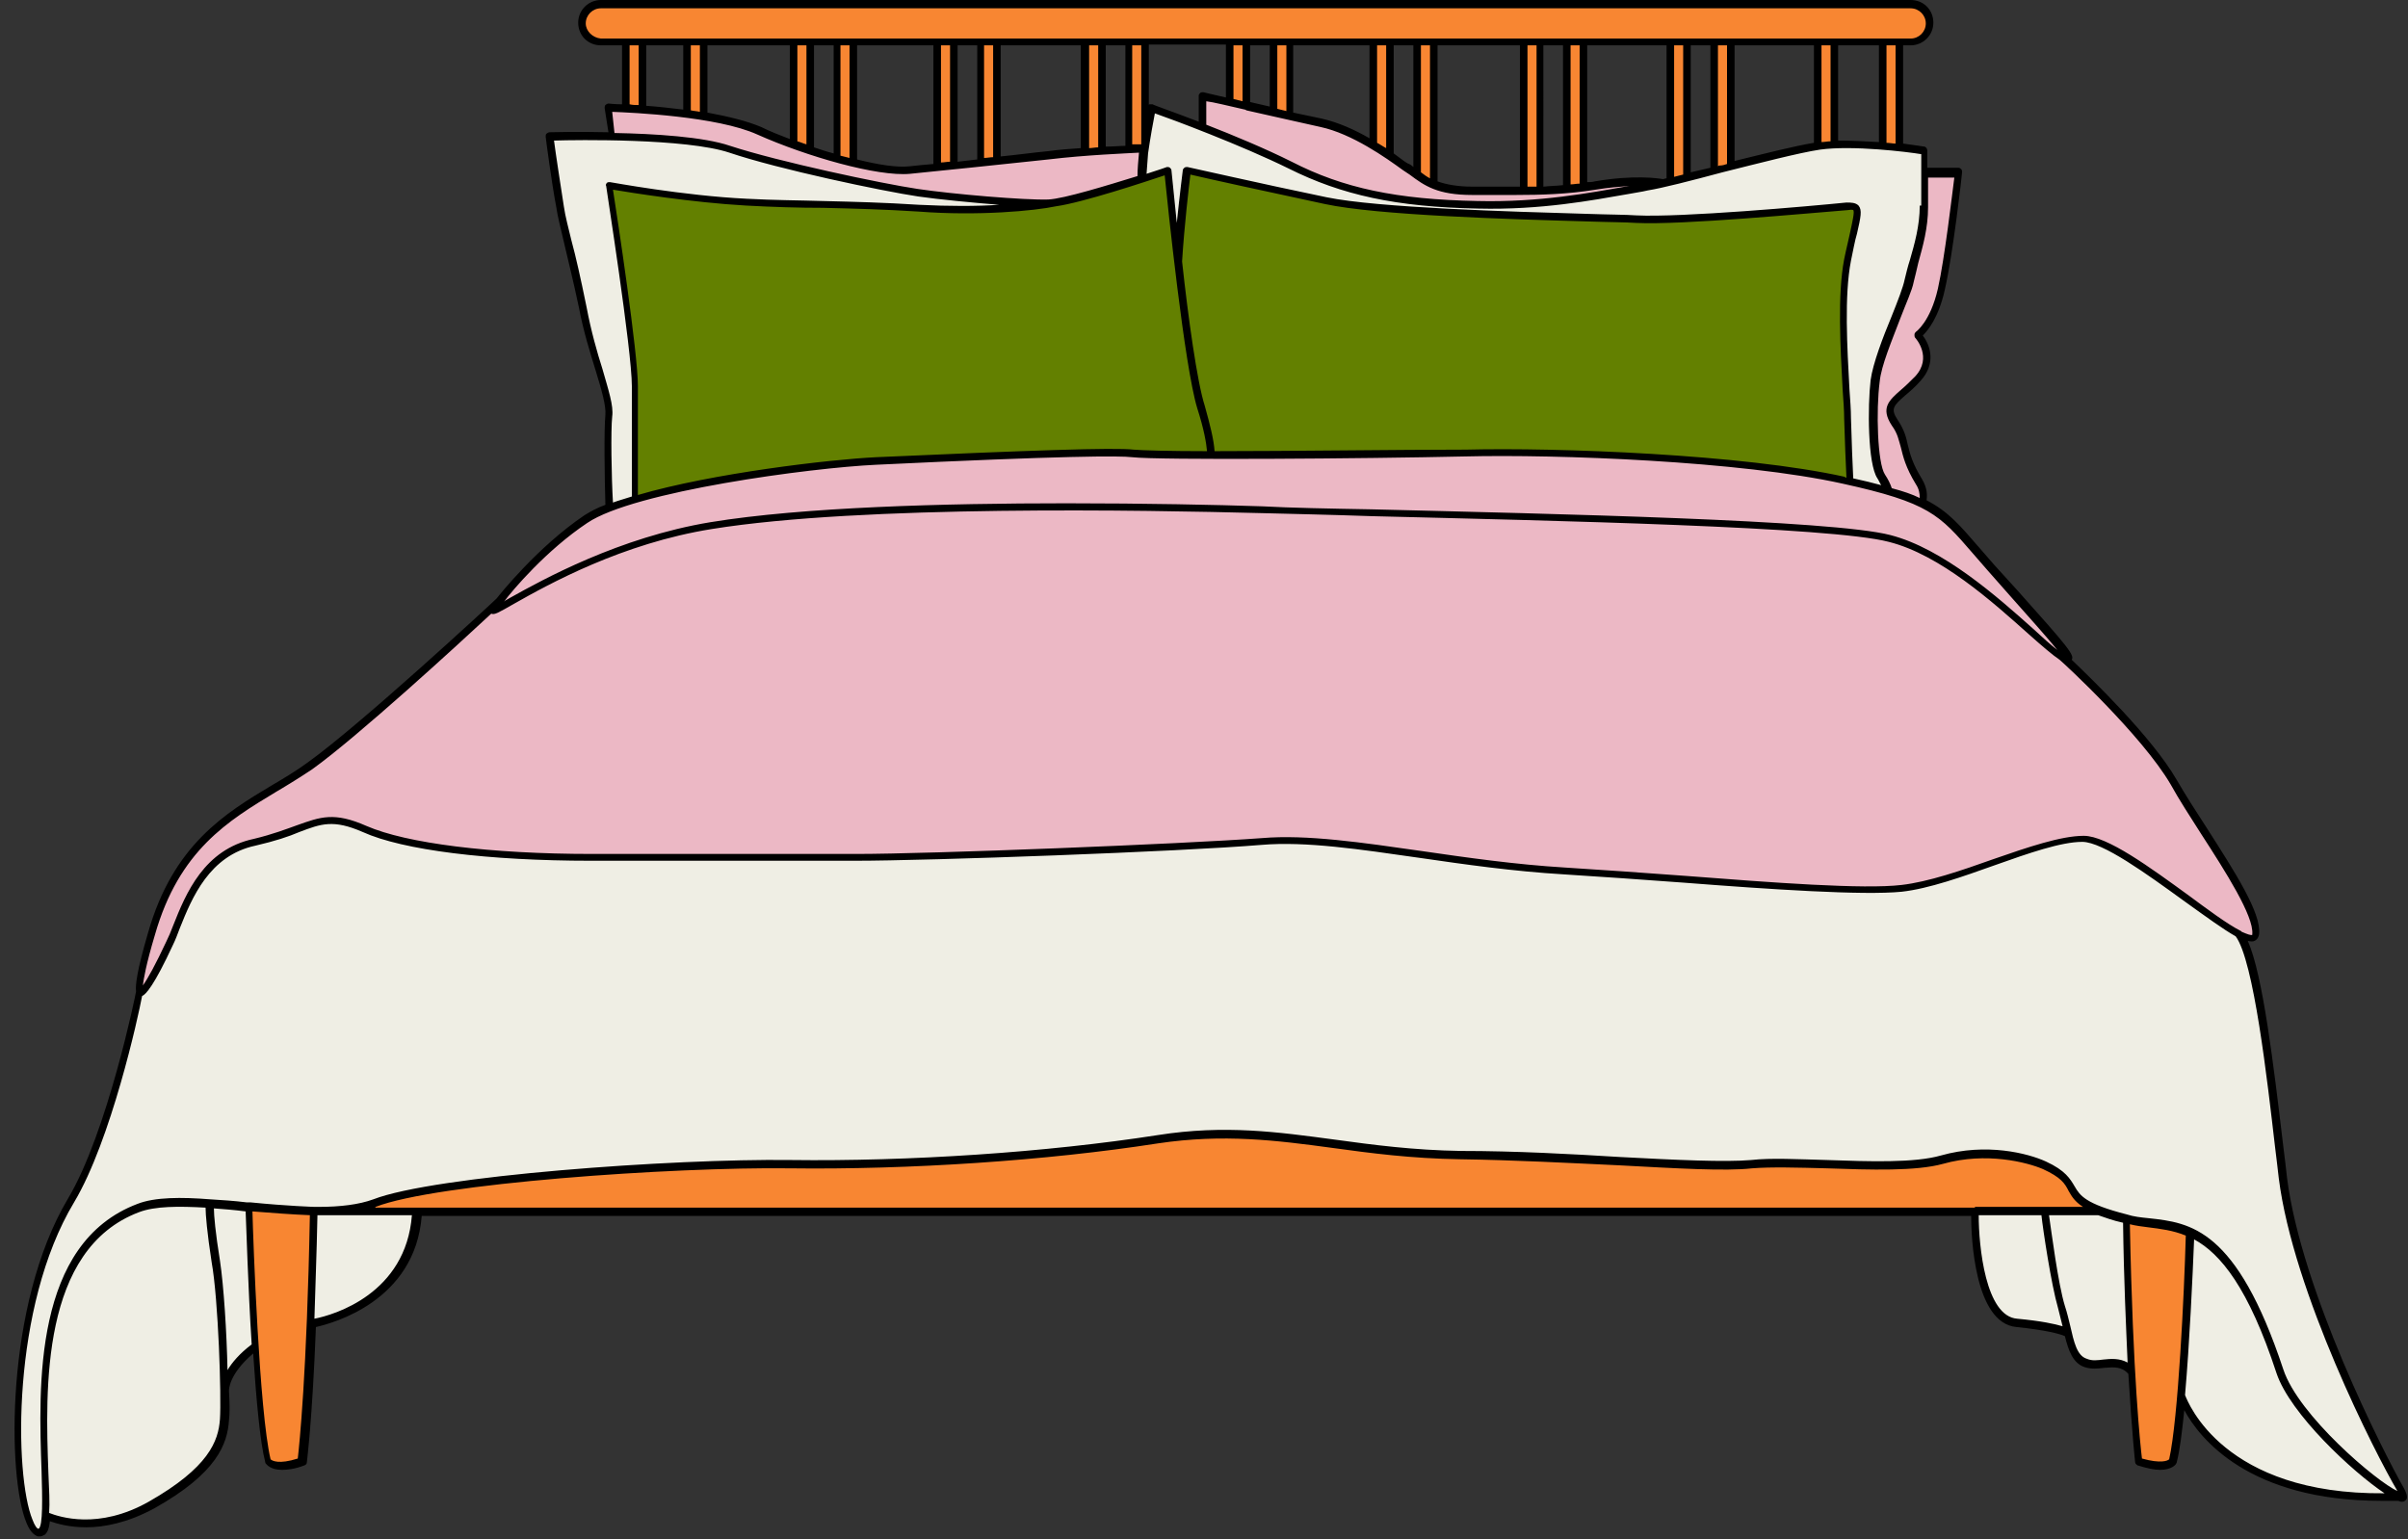 <?xml version="1.0" encoding="UTF-8" standalone="no"?><svg xmlns="http://www.w3.org/2000/svg" xmlns:xlink="http://www.w3.org/1999/xlink" fill="#000000" height="203.7" preserveAspectRatio="xMidYMid meet" version="1" viewBox="-1.8 -0.1 318.6 203.7" width="318.6" zoomAndPan="magnify"><rect x="-1.8" y="-0.1" width="318.6" height="203.7" fill="#333333" stroke="none"/><g id="change1_1"><path d="M39.3,175c0,0,13.3-2,14-14.8h206.2c0,0-0.2,14.2,5.5,14.7c4.6,0.4,6.3,1.1,6.8,1.3c0.5,2,1,3.5,2.3,3.9 c2,0.7,4.5-1,6.1,1.2l0,0c0.5,8.4,0.9,11.8,0.9,11.8c3.7,1.2,4.5,0,4.5,0c0.4-1.8,0.8-5,1.1-8.8l0,0c0,0,4.3,14.4,28.7,13.4l0,0 c0.6,0.2,0.8,0,0.4-0.8c-3.1-5.5-13.7-26.6-15.6-41.3c-0.9-6.7-2.9-28.7-5.9-32.4c0,0,0,0,0,0c1.3,0.7,2.1,0.8,2.2,0 c0.4-3.7-7-13.3-10.9-20.1s-14.8-16.6-14.8-16.6c3.1,1.8-2.9-4.5-9.2-11.7c-4-4.5-5.5-6.8-9.2-8.6c0.2-0.7,0.3-1.6-0.4-2.8 c-2.1-3.5-1.7-4.8-2.5-6.6c0,0-0.4-0.6-1.1-1.9c-0.7-1.4,1.5-3.5,3.5-5.1c3.1-2.3,0-5.7,0-5.7s2.1-1.3,3.1-6.1 c1.1-4.7,2.3-15.5,2.3-15.5h-4.6c0-1.7,0-2.8,0-2.8s-1.3-0.2-3.3-0.4V5.4h1.5c1.4,0,2.5-1.1,2.5-2.5c0-1.4-1.1-2.5-2.5-2.5H77.7 c-1.4,0-2.5,1.1-2.5,2.5c0,1.4,1.1,2.5,2.5,2.5H81v8.8c-1.4-0.1-2.3-0.1-2.3-0.1l0.5,3.8l0.1,0c0,0,0,0,0,0c-4.7-0.1-8.4,0-8.4,0 s0.8,6.1,1.4,9.3c0.5,3.1,1.6,6.3,3,13.3c1.4,7,3.7,11.9,3.4,14.4c-0.2,1.9-0.1,9.1,0,12.2c-1.2,0.5-2.2,1-3,1.5 C69.2,73,64.2,79.5,64.2,79.5s-17.9,16.6-25,21.8c-7.2,5.1-16.8,7.8-20.9,22.2c-1.4,5-1.8,7.1-1.6,7.6c0,0,0,0.1-0.1,0.1 c0,0-3.8,18.7-9,27.5c-9.4,15.8-7.7,43.1-4.3,43.9c0.7,0.2,1-0.7,1.1-2.3l0,0c0,0,5.9,3.1,13.9-1.4s9.4-8.2,9.6-11.3 c0.1-0.8,0.1-2.1,0-3.8l0,0c0,0-0.3-2.6,4.1-6l0,0c0.4,6.3,0.9,12.5,1.6,15.3c0,0,0.8,1.2,4.5,0 M247.3,5.4v13.9 c-2.1-0.2-4.4-0.3-6.4-0.2V5.4H247.3z M238.7,5.4v13.9c-2.5,0.4-7,1.5-11.5,2.6V5.4H238.7z M225,5.4v17.1c-1.2,0.3-2.4,0.6-3.6,0.9 v-18H225z M219.2,5.4v18.5c-0.3,0.1-0.7,0.2-1,0.2c0,0-3.2-0.7-8.9,0.3c-0.5,0.1-1.1,0.2-1.6,0.2V5.4H219.2z M205.5,5.4v19.5 c-1.2,0.1-2.4,0.2-3.6,0.2V5.4H205.5z M199.8,5.4v19.7c-2.3,0-4.5,0-6.7,0c-2.4,0-4-0.3-5.2-0.9V5.4H199.8z M185.7,5.4V23 c-0.5-0.4-1-0.7-1.5-1.1c-0.6-0.4-1.3-0.9-2-1.4v-15H185.7z M179.9,5.4v13.6c-2.1-1.3-4.5-2.5-6.9-3c-1-0.2-2.5-0.6-4.2-0.9V5.4 H179.9z M166.7,5.4v9.3c-1.2-0.3-2.4-0.5-3.6-0.8V5.4H166.7z M160.9,5.4v8c-2.1-0.5-3.6-0.8-3.6-0.8v4.1c0,0,0,0,0,0 c-3.8-1.5-6.7-2.5-6.7-2.5l-0.9,4.9V5.4H160.9z M147.5,5.4v14.3c-1,0-2.2,0.1-3.6,0.2V5.4H147.5z M141.8,5.4V20 c-1.5,0.1-3.2,0.3-4.8,0.4c-2.2,0.2-4.5,0.5-6.8,0.7V5.4H141.8z M127.9,5.4v16c-1.2,0.1-2.4,0.3-3.6,0.4V5.4H127.9z M122.2,5.4v16.6 c-1.3,0.1-2.5,0.3-3.6,0.3c-1.8,0.2-4.5-0.2-7.5-1v-16H122.2z M108.9,5.4v15.4c-1.2-0.3-2.4-0.7-3.6-1.1V5.4H108.9z M103.2,5.4V19 c-1.6-0.6-3.1-1.2-4.5-1.8c-1.9-0.9-4.6-1.5-7.4-1.9V5.4H103.2z M83.2,5.4h5.9V15c-2.1-0.3-4.2-0.4-5.9-0.6V5.4z" fill="#f88632"/></g><g id="change2_1"><path d="M315.5,198L315.5,198c-24.4,1-28.7-13.4-28.7-13.4l1.3-21.4c-3-1.4-5.9-1.1-8.6-1.8l0.7,20.1 c-1.6-2.3-4.1-0.5-6.1-1.2c-1.3-0.4-1.8-2-2.3-3.9c-0.5-0.3-2.2-0.9-6.8-1.3c-5.7-0.5-5.5-14.7-5.5-14.7h9.3h7.2 c-4.9-1.9-2.1-3.6-7.2-5.9c-2.1-1-7.6-2.4-13.6-0.8s-18.9-0.1-25.2,0.6c-6.4,0.6-22.7-1.1-38.5-1.3c-15.8-0.2-25.3-4.3-40-2.1 c-14.8,2.3-33.1,3.5-48.7,3.3s-47,2.1-55,5.1c-0.5,0.2-1,0.3-1.6,0.5v0l7.1,0.6c-0.6,12.8-14,14.8-14,14.8c0.5-10,0.3-11.6,0.4-14.8 c-2.7,0-5.6-0.3-8.5-0.5L32,178c-4.4,3.4-4.1,6-4.1,6l0,0c0,1.7,0,3,0,3.8c-0.2,3.1-1.6,6.8-9.6,11.3s-13.9,1.4-13.9,1.4l0,0 c-0.1,1.6-0.4,2.5-1.1,2.3c-3.4-0.9-5.1-28.1,4.3-43.9c5.3-8.9,9-27.5,9-27.5c2.4-6.3,6.1-17.2,13.4-21.1c7.3-3.9,28.4-9.3,28.4-9.3 s41.8-11.1,55.8-10.7s85.5,4.4,93.6,5.4S261,96.3,272,99c11,2.7,22.4,24.5,22.4,24.5c3,3.7,5,25.7,5.9,32.4 c1.9,14.6,12.5,35.8,15.6,41.3C316.3,198,316.1,198.2,315.5,198z M75.2,40.6c1.4,7,3.7,11.9,3.4,14.4s0,13.7,0,13.7s1.2-0.5,3.4-1.3 l0,0c0,0,0-11.5,0-16.3c0-4.9-3.4-26.6-3.4-26.6s9.7,1.8,18.2,2.2s14.6,0.3,22.9,0.8c8.2,0.5,15.6-0.3,18.1-0.8c0,0,0,0,0,0 c-0.3,0-0.5,0.1-0.7,0.1c-3.3,0.1-12.7-0.7-17.4-1.4s-18.3-3.6-24.9-5.7c-6.6-2.2-24-1.6-24-1.6s0.8,6.1,1.4,9.3 C72.8,30.5,73.9,33.6,75.2,40.6z M152.7,22.4l1.1,10.1l0.3,1.7c0.4-5.8,1.2-11.9,1.2-11.9s9.5,2.2,18.4,4c8.8,1.8,34.7,2.2,41.2,2.5 c6.5,0.3,25.8-1.5,27.9-1.7c2.2-0.2,1.1,1.2,0,7.1c-1.1,5.9-5.9,15.5-5.7,20.9c0.2,5.3,0.4,9.9,0.4,9.9c3,0.6,10.8,1,10.8,1 s0-1.4-1.1-3.1c-1.1-1.7-1.2-9-0.8-12.7c0.4-3.7,4-10.7,4.5-13.2s2-5.9,2-9.9s0-7.2,0-7.2s-8.9-1.3-14-0.6c-5,0.7-18.8,4.7-22.8,5.3 s-12.1,2.6-22.3,2.4c-10.2-0.2-17.6-1.5-24.8-5.2s-18.3-7.6-18.3-7.6s-1.4,6.3-1.2,9.4c-1.9,0.6-4.4,1.4-6.6,2 C146.2,24.7,150.6,23.5,152.7,22.4z" fill="#efeee4"/></g><g id="change3_1"><path d="M242.7,55.1c0.2,5.3,0.4,9.9,0.4,9.9l-77.2,2.4h-9l-0.3,1.2l-33.3-1.2L95,68.7l-12.9-1.3c0,0,0-11.5,0-16.3 c0-4.9-3.4-26.6-3.4-26.6s9.7,1.8,18.2,2.2s14.6,0.3,22.9,0.8c8.2,0.5,15.6-0.3,18.1-0.8c0,0,11.1-2.4,14.9-4.3l1.1,10.1l0.3,1.7 c0.4-5.8,1.2-11.9,1.2-11.9s9.5,2.2,18.4,4c8.8,1.8,34.7,2.2,41.2,2.5c6.5,0.3,25.8-1.5,27.9-1.7c2.2-0.2,1.1,1.2,0,7.1 C241.5,40,242.5,49.7,242.7,55.1z" fill="#638000"/></g><g id="change4_1"><path d="M285.7,103.4c-3.9-6.8-14.8-16.6-14.8-16.6c3.1,1.8-2.9-4.5-9.2-11.7c-4-4.5-5.5-6.8-9.2-8.6 c0.2-0.7,0.3-1.6-0.4-2.8c-2.5-4.1-1.4-5.2-3.2-7.8c-1.7-2.6,0.4-3,3.1-5.9c2.7-2.9,0-5.7,0-5.7s2.1-1.3,3.1-6.1 c1.1-4.7,2.3-15.5,2.3-15.5h-4.6c0,1.2,0,2.7,0,4.4c0,4-1.4,7.3-2,9.9s-4.1,9.5-4.5,13.2c-0.4,3.7-0.3,11,0.8,12.7 c0.5,0.7,0.7,1.4,0.9,1.9c-1.4-0.4-3-0.8-5-1.3c-0.3-0.1-0.6-0.1-0.9-0.2c-13.1-2.9-37.2-3.9-50.1-3.6c-12.9,0.3-40.4,0.5-43.9,0.1 s-25.5,0.6-34,1c-8.5,0.4-32,3.5-38.5,7.8S64.2,79.5,64.2,79.5s-17.9,16.6-25,21.8c-7.2,5.1-16.8,7.8-20.9,22.2 c-4.1,14.4,0.6,5.1,2.5,1.2s3.7-11.7,11.3-13.3c7.6-1.6,8.4-4.5,14.6-1.7s18.9,3.8,30,3.8c11.1,0,24.8,0,34.9,0 c10.1,0,43.3-1.2,53.8-2.1c10.5-0.8,24.8,3.1,40,3.9c15.2,0.8,37.2,3.1,44.5,2.3s18.3-6.6,24-6.6c5.7,0,22.4,16.2,22.8,12.5 C297,119.8,289.6,110.1,285.7,103.4z M193.7,27c10.2,0.2,18.3-1.7,22.3-2.4c0.6-0.1,1.3-0.2,2.2-0.5c0,0-3.2-0.7-8.9,0.3 c-5.7,1-11.1,0.7-16.2,0.7c-5.1,0-6.5-1.5-8.9-3.3c-2.5-1.7-6.9-4.8-11.1-5.7c-4.2-0.9-15.8-3.5-15.8-3.5v4.1c3.6,1.4,8,3.2,11.6,5 C176.1,25.4,183.5,26.8,193.7,27z M79.3,18c5.4,0.1,12,0.5,15.6,1.7c6.6,2.2,20.3,5.1,24.9,5.7s14.1,1.5,17.4,1.4 c0.2,0,0.5,0,0.7-0.1c0.2,0,2.3-0.5,4.9-1.1c2.3-0.6,4.7-1.4,6.6-2c0-0.9,0.1-2.2,0.2-3.5l0-0.5c0,0-6.5,0.2-12.6,0.9 c-6.2,0.7-14,1.5-18.3,1.9c-4.4,0.4-13.8-2.5-20-5.2c-6.2-2.7-20-3-20-3L79.3,18L79.3,18z M149.2,23.8c-0.3,0.1-0.6,0.2-1,0.3 C148.6,24,148.9,23.9,149.2,23.8L149.2,23.8z" fill="#ecb8c5"/></g><g id="change5_1"><path d="M316.3,196.9c-2.8-4.9-13.6-26.2-15.5-41.1c-0.1-1.1-0.3-2.5-0.5-4.2c-1.3-10.9-2.7-22.7-4.7-27.2 c0.4,0.1,0.7,0.1,0.9,0c0.2-0.1,0.5-0.3,0.6-0.9c0.3-2.8-3.2-8.2-6.9-14c-1.5-2.3-2.9-4.5-4-6.4c-3.3-5.7-11.2-13.3-13.9-15.9 c0.4-0.6-0.4-1.6-7.2-9.2c-1-1.1-2-2.2-3-3.3c-0.7-0.8-1.4-1.6-2-2.3c-2.6-3-4.1-4.8-7-6.3c0.1-0.7,0.1-1.6-0.6-2.8 c-1.3-2.1-1.6-3.4-1.9-4.6c-0.2-1-0.5-2-1.3-3.2c-1-1.5-0.6-1.9,1-3.3c0.6-0.5,1.3-1.1,2-1.9c2.1-2.3,1.3-4.7,0.3-6 c0.7-0.7,2.1-2.4,2.9-6c1.1-4.7,2.3-15.4,2.3-15.6c0-0.1,0-0.3-0.1-0.4s-0.2-0.2-0.4-0.2h-4.1v-2.3c0-0.2-0.2-0.5-0.4-0.5 c-0.1,0-1.2-0.2-2.8-0.4V5.9h1c1.6,0,3-1.3,3-3s-1.3-3-3-3H77.7c-1.6,0-3,1.3-3,3s1.3,3,3,3h2.8v7.8c-1,0-1.7-0.1-1.8-0.1 c-0.1,0-0.3,0.1-0.4,0.2c-0.1,0.1-0.1,0.3-0.1,0.4l0.5,3.2c-4.2-0.1-7.5,0-7.8,0c-0.1,0-0.3,0.1-0.4,0.2c-0.1,0.1-0.1,0.2-0.1,0.4 c0,0.1,0.8,6.2,1.4,9.3c0.2,1.4,0.6,2.8,1,4.6c0.5,2.2,1.2,4.9,2,8.7c0.6,3.2,1.5,6,2.2,8.3c0.8,2.6,1.4,4.7,1.3,5.9 c-0.2,1.9-0.1,8.7,0,11.9c-1.1,0.4-2,0.9-2.8,1.4c-6.2,4.2-11.2,10.5-11.6,11c-0.6,0.6-18,16.7-25,21.7c-1.5,1.1-3,2-4.7,3 c-6.2,3.7-13.1,7.9-16.4,19.5c-1.5,5.1-1.7,7-1.6,7.8c0,0,0,0,0,0c0,0.2-3.8,18.7-9,27.4c-8.4,14.1-8,37-5.5,42.9 c0.4,1,0.9,1.6,1.5,1.8c0.1,0,0.2,0,0.3,0c0.2,0,0.4-0.1,0.6-0.2c0.4-0.3,0.6-0.9,0.7-1.8c0.9,0.3,2.5,0.8,4.8,0.8 c2.4,0,5.5-0.6,9-2.5c8.4-4.7,9.7-8.6,9.9-11.7c0.1-0.8,0.1-2.1,0-3.8c0,0,0-0.1,0-0.1c0,0-0.1-2.1,3.2-4.9c0.4,6,0.9,11.7,1.6,14.4 c0,0.1,0,0.1,0.1,0.2c0.1,0.1,0.6,0.8,2.1,0.8c0.7,0,1.7-0.1,3-0.6c0.2-0.1,0.3-0.2,0.3-0.4c0-0.1,0.7-5.2,1.2-17.9 c2.2-0.5,13.1-3.4,14-14.7H259c0,2.6,0.4,14.2,6,14.7c3.9,0.4,5.7,0.9,6.4,1.2c0,0,0,0,0,0c0.5,2,1.1,3.6,2.6,4.1 c0.9,0.3,1.8,0.2,2.6,0.1c1.3-0.1,2.3-0.2,3.2,0.8c0.5,8.2,0.9,11.7,0.9,11.7c0,0.2,0.2,0.3,0.3,0.4c1.3,0.4,2.2,0.6,3,0.6 c1.5,0,2.1-0.7,2.1-0.8c0,0,0.1-0.1,0.1-0.2c0.4-1.5,0.7-4,1-6.9c2,3.7,8.5,12,26.1,12c0.7,0,1.5,0,2.2,0c0.1,0,0.2,0.1,0.3,0.1 c0.5,0.1,0.7-0.2,0.8-0.3C316.8,197.9,316.5,197.3,316.3,196.9z M256.8,23.2c-0.3,2.3-1.3,10.9-2.2,14.9c-1,4.4-2.9,5.7-2.9,5.7 c-0.1,0.1-0.2,0.2-0.2,0.4c0,0.1,0,0.3,0.1,0.4c0.1,0.1,2.3,2.6,0,5.1c-0.7,0.7-1.3,1.3-1.9,1.8c-1.6,1.4-2.7,2.4-1.2,4.7 c0.8,1.1,0.9,1.9,1.2,2.9c0.3,1.2,0.6,2.6,2,4.9c0.4,0.6,0.5,1.2,0.5,1.8c-1-0.5-2.2-0.9-3.7-1.3c-0.2-0.6-0.5-1.2-0.9-1.8 c-1-1.5-1.2-8.5-0.7-12.3c0.2-2.1,1.6-5.4,2.7-8.3c0.8-2.1,1.6-3.8,1.8-4.9c0.2-0.8,0.4-1.6,0.6-2.5c0.6-2.2,1.3-4.6,1.3-7.4v-3.9 H256.8z M252.2,27.1c0,2.7-0.7,5.1-1.3,7.2c-0.3,0.9-0.5,1.8-0.7,2.6c-0.2,1-0.9,2.8-1.7,4.8c-1.2,2.9-2.5,6.3-2.8,8.5 c-0.4,3.4-0.4,11.1,0.9,13c0.2,0.3,0.3,0.6,0.5,0.9c-1.1-0.3-2.3-0.6-3.7-0.9c-0.1-1.8-0.2-4.8-0.3-8c0-1.1-0.1-2.4-0.2-3.8 c-0.3-5.5-0.7-12.4,0.2-17c0.3-1.4,0.5-2.6,0.8-3.6c0.5-2.2,0.7-3.1,0.2-3.7c-0.4-0.4-1-0.4-1.6-0.4c-5,0.5-21.9,2-27.8,1.7 c-1.4-0.1-3.7-0.1-6.5-0.2c-10.3-0.3-27.7-0.8-34.5-2.2c-8.7-1.8-18.3-4-18.4-4c-0.1,0-0.3,0-0.4,0.1s-0.2,0.2-0.2,0.3 c0,0-0.4,3.1-0.8,7c-0.4-4-0.7-6.8-0.7-6.9c0-0.2-0.1-0.3-0.2-0.4c-0.1-0.1-0.3-0.1-0.4-0.1c0,0-1.1,0.4-2.7,0.9l0.2-2.7 c0.3-2.1,0.7-4.3,0.9-5.3c2.3,0.8,11.4,4.2,17.7,7.3c7,3.5,14.2,5.1,25.1,5.3c8.3,0.2,15.1-1.1,19.7-1.9c1-0.2,1.9-0.3,2.7-0.5 c1.9-0.3,5.8-1.3,9.9-2.4c4.8-1.2,10.2-2.6,12.9-3c4.3-0.6,11.6,0.3,13.4,0.6V27.1z M137.9,27.2C137.9,27.2,137.9,27.2,137.9,27.2 c3.6-0.5,12-3.3,14.4-4.1c0.4,4,2.6,25.2,4.3,30.8c0.9,2.8,1.2,4.6,1.3,5.7c-4.9,0-8.6-0.1-9.7-0.2c-2.5-0.3-13.9,0.1-34.1,1 c-6.1,0.3-21.6,2.1-31.5,5V51c0-4.4-2.7-22.2-3.3-26c2.4,0.4,10.5,1.7,17.6,2.1c3.7,0.2,7,0.3,10.2,0.3c4.1,0.1,8.1,0.2,12.7,0.5 C127.6,28.5,135.1,27.8,137.9,27.2z M88.6,5.9v8.5c-1.7-0.2-3.4-0.4-4.9-0.5v-8H88.6z M89.6,5.9h1.2v8.8c-0.4-0.1-0.8-0.1-1.2-0.2 V5.9z M91.8,5.9h10.9v12.4c-1.3-0.5-2.6-1-3.8-1.6c-1.9-0.8-4.4-1.4-7.1-1.9V5.9z M103.7,5.9h1.2v13.1c-0.4-0.1-0.8-0.3-1.2-0.4V5.9 z M105.9,5.9h2.6v14.3c-0.8-0.2-1.7-0.5-2.6-0.8V5.9z M109.4,5.9h1.2v14.9c-0.4-0.1-0.8-0.2-1.2-0.3V5.9z M111.6,5.9h10.1v15.7 c-1.2,0.1-2.2,0.2-3.1,0.3c-1.7,0.2-4.2-0.2-7-0.9V5.9z M122.7,5.9h1.2v15.4c-0.4,0-0.8,0.1-1.2,0.1V5.9z M124.9,5.9h2.6V21 c-0.9,0.1-1.7,0.2-2.6,0.3V5.9z M128.4,5.9h1.2v14.8c-0.4,0-0.8,0.1-1.2,0.1V5.9z M130.6,5.9h10.6v13.6c-1.4,0.1-2.9,0.2-4.3,0.4 c-2.1,0.2-4.2,0.5-6.3,0.7V5.9z M142.3,5.9h1.2v13.5c-0.4,0-0.8,0.1-1.2,0.1V5.9z M144.5,5.9h2.6v13.3c-0.7,0-1.6,0.1-2.6,0.1V5.9z M148,5.9h1.2v12.9c0,0,0,0.1,0,0.1c0,0,0,0.1,0,0.1c-0.3,0-0.7,0-1.2,0V5.9z M160.4,5.9v6.9c-1.8-0.4-3-0.7-3-0.7 c-0.1,0-0.3,0-0.4,0.1c-0.1,0.1-0.2,0.2-0.2,0.4V16c-3.4-1.3-6-2.2-6.1-2.3c-0.1,0-0.3,0-0.4,0c-0.1,0-0.1,0.1-0.1,0.1v-8H160.4z M166.2,5.9v8.1c-0.9-0.2-1.7-0.4-2.6-0.6V5.9H166.2z M179.4,5.9v12.3c-1.9-1.1-4.1-2.1-6.3-2.6c-1-0.2-2.3-0.5-3.8-0.8V5.9H179.4z M185.2,5.9V22c-0.2-0.2-0.5-0.4-0.8-0.5c-0.5-0.3-1.1-0.8-1.8-1.3V5.9H185.2z M199.3,5.9v18.7c-1.1,0-2.3,0-3.4,0 c-0.9,0-1.9,0-2.8,0c-2.1,0-3.6-0.3-4.7-0.7v-18H199.3z M205,5.9v18.5c-0.9,0.1-1.7,0.1-2.6,0.2V5.9H205z M218.7,5.9v17.6 c-0.2,0-0.3,0.1-0.5,0.1c-0.6-0.1-3.7-0.6-9,0.3c-0.3,0.1-0.7,0.1-1,0.1V5.9H218.7z M224.5,5.9v16.2c-0.9,0.2-1.7,0.4-2.6,0.6V5.9 H224.5z M238.2,5.9v12.9c-2.5,0.4-6.4,1.4-10.5,2.4V5.9H238.2z M246.8,5.9v12.8c-1.8-0.1-3.7-0.2-5.4-0.2V5.9H246.8z M240.4,18.6 c-0.4,0-0.8,0.1-1.2,0.1V5.9h1.2V18.6z M226.7,21.6c-0.3,0.1-0.6,0.2-0.9,0.2c-0.1,0-0.2,0-0.3,0.1V5.9h1.2V21.6z M220.9,23 c-0.4,0.1-0.8,0.2-1.2,0.3V5.9h1.2L220.9,23C220.9,23,220.9,23,220.9,23z M162.9,14.4c0.1,0,0.2,0.1,0.2,0.1c0,0,0,0,0,0 c3.5,0.8,7.6,1.7,9.8,2.2c4.2,0.9,8.7,4.1,10.9,5.7c0.3,0.2,0.6,0.4,0.9,0.6c2,1.5,3.7,2.7,8.3,2.7c0.9,0,1.9,0,2.8,0 c1,0,1.9,0,2.9,0c3.4,0,6.9-0.1,10.6-0.7c1.8-0.3,3.3-0.4,4.6-0.5c-0.2,0-0.5,0.1-0.7,0.1c-4.5,0.8-11.3,2.1-19.5,1.9 c-10.7-0.2-17.8-1.7-24.6-5.2c-3.4-1.7-7.7-3.5-11.3-4.9v-3.1C158.7,13.4,160.7,13.9,162.9,14.4z M207.2,24.2 c-0.4,0-0.8,0.1-1.2,0.1V5.9h1.2V24.2z M201.5,24.6c-0.4,0-0.8,0-1.2,0V5.9h1.2V24.6z M187.4,23.5c-0.4-0.2-0.8-0.5-1.2-0.8 c0,0,0,0,0,0V5.9h1.2V23.5z M181.6,19.5c-0.4-0.2-0.8-0.5-1.2-0.7V5.9h1.2V19.5z M168.4,14.6c-0.4-0.1-0.8-0.2-1.2-0.3 c0,0,0-0.1,0-0.1V5.9h1.2V14.6z M162.6,13.3c-0.4-0.1-0.8-0.2-1.2-0.3V5.9h1.2V13.3z M158.9,59.6c-0.1-1.5-0.6-3.5-1.3-6 c-1-3.1-2.2-11.7-3-19.1c0.3-4.8,0.9-9.9,1.1-11.5c2.1,0.5,10.3,2.3,17.8,3.9c7,1.5,24.3,2,34.7,2.3c2.8,0.1,5.1,0.1,6.5,0.2 c6,0.3,22.9-1.3,28-1.7c0.6-0.1,0.7,0,0.7,0c0.2,0.2-0.1,1.5-0.4,2.9c-0.2,1-0.5,2.1-0.8,3.6c-0.9,4.7-0.5,11.7-0.2,17.3 c0.1,1.4,0.2,2.7,0.2,3.8c0.1,3.1,0.2,5.9,0.3,7.8c-0.1,0-0.2,0-0.2-0.1c-13.5-3-38-3.9-50.2-3.6C183.4,59.4,168.9,59.6,158.9,59.6z M249,18.9c-0.4,0-0.8-0.1-1.2-0.1V5.9h1.2V18.9z M75.7,3c0-1.1,0.9-2,2-2H251c1.1,0,2,0.9,2,2c0,1.1-0.9,2-2,2h-1.5h-2.2h-6.4h-2.2 h-11.5H225h-3.6h-2.2h-11.5h-2.2H202h-2.2h-11.9h-2.2h-3.6h-2.2h-11.1h-2.2h-3.6h-2.2h-11.2h-2.2H144h-2.2h-11.6h-2.2h-3.6h-2.2 h-11.1h-2.2h-3.6h-2.2H91.3h-2.2h-5.9H81h-3.3C76.6,4.9,75.7,4,75.7,3z M81.5,5.9h1.2v7.9c-0.4,0-0.8,0-1.2-0.1V5.9z M79.2,14.7 c2.7,0.1,13.9,0.6,19.2,3c6.5,2.9,15.9,5.6,20.2,5.2c4.1-0.4,11.7-1.2,18.3-1.9c5-0.6,10.3-0.8,12-0.9c-0.1,1.1-0.2,2.2-0.2,3.1 c-3.9,1.2-9.7,3-11.8,3.1c-3.1,0.1-12.6-0.7-17.3-1.4c-4.7-0.7-18.4-3.6-24.8-5.7c-3.5-1.2-10-1.6-15.3-1.7L79.2,14.7z M79.2,55 c0.2-1.4-0.5-3.5-1.3-6.3c-0.7-2.2-1.5-5-2.1-8.2c-0.8-3.9-1.4-6.6-2-8.8c-0.4-1.7-0.8-3.1-1-4.5c-0.4-2.6-1.1-7.1-1.3-8.7 c3-0.1,17.5-0.3,23.2,1.6c6.5,2.2,20.3,5.1,25,5.8c2.8,0.4,7,0.8,10.7,1.1c-3,0.2-6.6,0.2-10.6,0c-4.6-0.3-8.6-0.4-12.7-0.5 c-3.2-0.1-6.4-0.1-10.1-0.3c-8.4-0.4-18-2.2-18.1-2.2c-0.2,0-0.3,0-0.4,0.1c-0.1,0.1-0.2,0.3-0.1,0.4c0,0.2,3.4,21.7,3.4,26.5v14.6 c-0.9,0.3-1.7,0.5-2.5,0.8C79.1,63.1,79,56.8,79.2,55z M75.9,69.1c6.2-4.2,29.6-7.3,38.2-7.7c25-1.2,32.3-1.2,33.9-1 c3.4,0.4,30.7,0.2,44-0.1c12.2-0.3,36.5,0.6,50,3.6c11.4,2.5,12.8,4.1,17.2,9.2c0.6,0.7,1.3,1.5,2,2.3c1,1.1,2,2.3,3,3.4 c2.4,2.7,4.9,5.5,6.2,7.1c-0.8-0.6-1.9-1.6-3.2-2.8c-4.7-4.2-11.9-10.6-18.9-12.4c-7.7-2-44.4-2.8-68.6-3.4 c-5.8-0.1-10.8-0.2-14.5-0.4c-6-0.2-15.4-0.4-25.9-0.4c-16.2,0-34.9,0.5-47.1,2.5C80.1,71,70,76.6,65.7,79c-0.3,0.2-0.6,0.3-0.8,0.5 C66,78,70.5,72.7,75.9,69.1z M18.7,123.6c3.2-11.2,9.7-15.1,16-18.9c1.7-1,3.3-2,4.8-3c6-4.3,19.4-16.6,23.7-20.6 c0.4,0.2,0.9-0.1,3-1.3c4.6-2.6,14.3-8,26.2-9.9c19.9-3.2,57.5-2.5,72.8-2.1c3.7,0.1,8.8,0.2,14.5,0.4c24.2,0.6,60.8,1.4,68.4,3.4 c6.8,1.7,13.8,8,18.5,12.2c1.8,1.6,3.2,2.8,4.1,3.4c0.5,0.4,10.9,10,14.7,16.5c1.1,2,2.6,4.3,4,6.5c3.3,5.1,7,10.9,6.8,13.3 c0,0.1,0,0.1,0,0.1c-0.2,0.1-0.7-0.1-1.4-0.4c0,0-0.1-0.1-0.1-0.1c-1.8-0.9-4.6-3-6.9-4.7c-5.1-3.7-10.8-7.9-13.9-7.9 c-3,0-7.4,1.5-12,3.1c-4.2,1.5-8.6,3-12.1,3.4c-5,0.6-17-0.3-28.6-1.2c-5.4-0.4-11.1-0.8-15.9-1.1c-6.6-0.4-12.9-1.3-19.1-2.2 c-7.7-1.1-15.1-2.2-21-1.7c-10.8,0.8-44,2.1-53.7,2.1H76.5c-13.4,0-24.5-1.4-29.8-3.7c-4.3-1.9-6.1-1.2-9.2-0.1 c-1.4,0.5-3.2,1.2-5.7,1.8c-6.6,1.4-9,7.2-10.7,11.5c-0.3,0.8-0.6,1.5-0.9,2.1c-1.4,3-2.5,5-3.1,5.8 C17.2,129.5,17.5,127.6,18.7,123.6z M3.3,202.2c-0.2,0-0.5-0.4-0.8-1.2c-2.4-5.8-2.8-28.2,5.5-42c4.9-8.2,8.5-24.6,9-27.3 c0.5-0.2,1.6-1.4,4.1-6.8c0.3-0.6,0.6-1.4,0.9-2.2c1.6-4,3.9-9.6,10-10.9c2.6-0.6,4.4-1.2,5.8-1.8c2.9-1.1,4.5-1.7,8.4,0 c5.3,2.4,16.6,3.8,30.2,3.8h34.9c9.8,0,43-1.2,53.8-2.1c5.9-0.5,13.1,0.6,20.8,1.7c6.2,0.9,12.5,1.8,19.2,2.2 c4.8,0.3,10.5,0.7,15.9,1.1c11.6,0.9,23.7,1.7,28.8,1.2c3.6-0.4,8.1-2,12.3-3.5c4.5-1.6,8.8-3.1,11.6-3.1c2.7,0,8.6,4.3,13.3,7.7 c3.2,2.3,5.4,3.9,7,4.8c2.4,3.2,4.2,19.2,5.2,27.8c0.2,1.7,0.4,3.2,0.5,4.2c1.9,15.1,12.8,36.5,15.7,41.4c0,0,0,0,0,0 c-2.7-1.2-13.1-10-15.1-16.1c-6.2-18.7-12.3-19.4-17.8-20c-1-0.1-2-0.2-2.9-0.5c-5.5-1.4-6.2-2.5-6.9-3.7c-0.6-1-1.2-2.1-3.8-3.3 c-2.4-1.1-7.9-2.5-13.9-0.8c-3.5,1-9.4,0.8-15.1,0.6c-3.8-0.1-7.4-0.3-10,0c-3.4,0.3-9.9,0-17.4-0.4c-6.5-0.4-13.8-0.8-21-0.8 c-6.3-0.1-11.6-0.8-16.7-1.5c-7.5-1-14.5-2-23.4-0.6c-14.8,2.3-32.9,3.5-48.6,3.3c-15.6-0.2-47.2,2.1-55.2,5.2c-1.9,0.7-4.4,1-7.2,1 h-0.6c0,0-3.5-0.1-8.5-0.6c-0.2,0-0.3,0-0.5,0c-1.6-0.2-3.2-0.3-4.8-0.4c0,0,0,0,0,0c0,0,0,0,0,0c0,0,0,0,0,0 c-3.8-0.3-7.3-0.3-9.6,0.6c-13.8,5.2-13.1,24.1-12.7,35.4C3.8,198,3.9,201.9,3.3,202.2z M259.5,159.7L259.5,159.7H47.7 c0.1,0,0.2,0,0.2-0.1c7.9-3.1,39.3-5.3,54.8-5.1c15.7,0.2,33.9-1,48.7-3.3c8.7-1.3,15.7-0.4,23.1,0.6c5.1,0.7,10.4,1.4,16.9,1.5 c7.2,0.1,14.5,0.5,21,0.8c7.5,0.4,14.1,0.8,17.6,0.4c2.5-0.2,6.1-0.1,9.9,0c5.8,0.2,11.8,0.4,15.4-0.6c5.7-1.6,11.1-0.2,13.2,0.7 c2.4,1.1,2.9,1.9,3.4,2.9c0.4,0.7,0.8,1.4,1.9,2.1H259.5z M27.3,187.7c-0.2,2.9-1.5,6.4-9.4,10.9c-6.7,3.8-11.9,2-13.2,1.5 c0.1-1.3,0-3.1-0.1-5.4c-0.4-11-1-29.5,12-34.4c2.1-0.8,5.2-0.8,8.8-0.6c0,0.9,0.2,3.3,0.8,7.2C27.1,171.9,27.5,184.7,27.3,187.7z M28.3,181.2c-0.1-5-0.5-11.2-1-14.5c-0.6-3.7-0.8-6-0.8-6.9c1.3,0.1,2.7,0.2,4.2,0.4c0.1,2,0.3,9.8,0.8,17.6 C29.9,179,28.9,180.2,28.3,181.2z M37.6,192.9c-2.5,0.8-3.4,0.3-3.6,0.1c-1.5-6.3-2.3-28.9-2.4-32.8c2.6,0.2,5.1,0.4,7.6,0.5 C38.8,181.8,37.8,191.1,37.6,192.9z M39.8,174.4c0.1-3.9,0.3-8.4,0.4-13.7c0.1,0,0.2,0,0.2,0h12.3C51.9,171.1,42.4,173.9,39.8,174.4 z M260,160.7h8.3c0.2,1.9,1.3,9.2,2.2,12.3c0.2,0.8,0.4,1.6,0.6,2.4c-1-0.3-2.8-0.7-6-1C260.9,174.1,260,164.8,260,160.7z M276.5,179.8c-0.8,0.1-1.5,0.2-2.2-0.1c-1.3-0.4-1.7-2.2-2.2-4.4c-0.2-0.8-0.4-1.7-0.7-2.6c-0.9-2.9-1.8-10-2.1-12h6.3 c0.1,0,0.1,0,0.2,0c0.9,0.3,1.9,0.7,3.3,1c0.1,7.7,0.4,13.8,0.6,18.5C278.6,179.6,277.5,179.7,276.5,179.8z M285.2,193 c-0.2,0.2-1.1,0.6-3.6-0.1c-0.2-1.7-1.2-10.7-1.6-31c0.8,0.2,1.6,0.3,2.4,0.4c1.6,0.2,3.3,0.4,5,1.1 C287.2,170.8,286.4,187.7,285.2,193z M287.3,184.5c0.6-6.9,1-15.6,1.2-20.6c3.5,1.9,7.2,6.4,10.9,17.7c1.8,5.4,10.1,13.1,14.3,15.9 C292.4,197.7,287.7,185.5,287.3,184.5z" fill="#000000"/></g></svg>